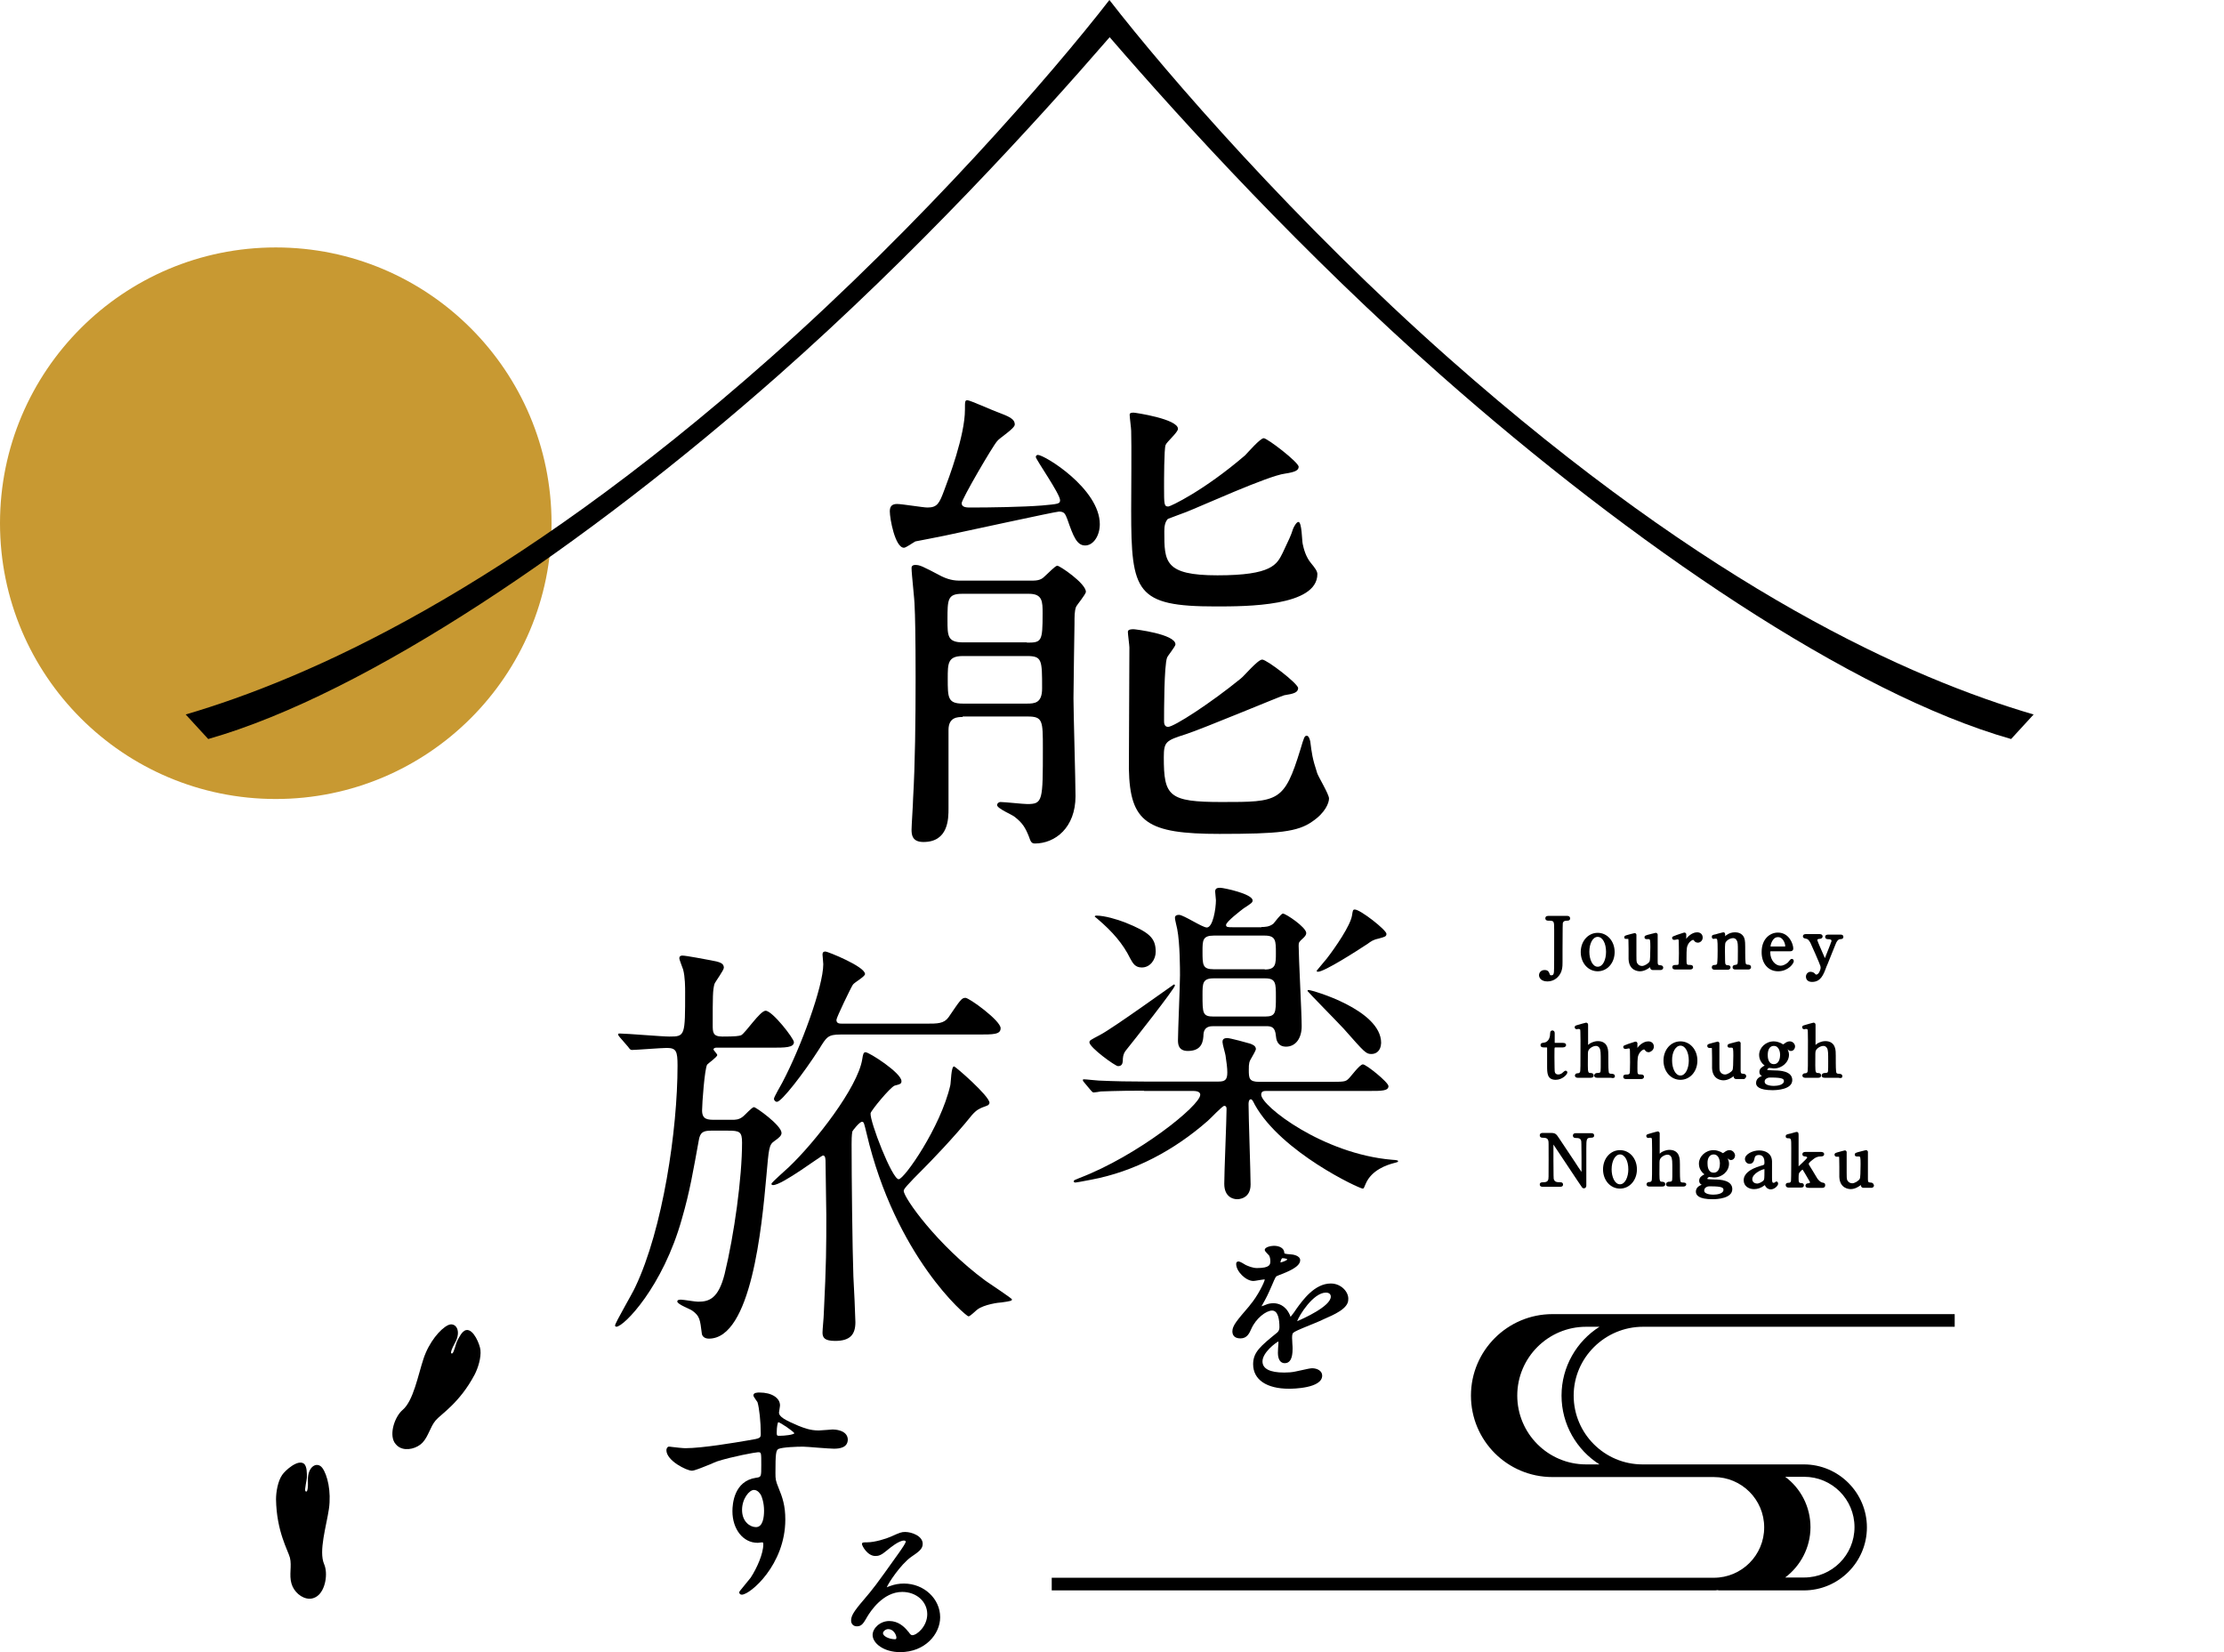 <svg width="140" height="104" viewBox="0 0 140 104" fill="none" xmlns="http://www.w3.org/2000/svg">
<path d="M17.36 50.296C26.947 50.296 34.719 42.523 34.719 32.936C34.719 23.348 26.947 15.576 17.36 15.576C7.772 15.576 0 23.348 0 32.936C0 42.523 7.772 50.296 17.36 50.296Z" fill="#C89932"/>
<path d="M97.406 61.779C97.66 61.779 97.883 61.684 98.058 61.508C98.361 61.206 98.361 60.824 98.361 60.569C98.361 60.505 98.361 60.33 98.361 60.155C98.361 59.995 98.361 59.836 98.361 59.788C98.361 58.323 98.377 58.132 98.377 58.116C98.393 58.053 98.425 57.957 98.632 57.957C98.695 57.957 98.839 57.957 98.839 57.814C98.839 57.75 98.807 57.654 98.648 57.654H97.469C97.31 57.654 97.278 57.734 97.278 57.814C97.278 57.877 97.326 57.957 97.453 57.957C97.835 57.957 97.835 57.957 97.835 58.562C97.835 60.123 97.835 61.11 97.82 61.19C97.804 61.333 97.772 61.397 97.644 61.397C97.597 61.397 97.581 61.381 97.565 61.349C97.501 61.174 97.453 61.062 97.23 61.062C96.991 61.062 96.88 61.238 96.88 61.397C96.896 61.62 97.087 61.779 97.406 61.779Z" fill="black"/>
<path d="M100.574 61.142C101.18 61.142 101.641 60.616 101.641 59.931C101.641 59.246 101.18 58.721 100.574 58.721C99.969 58.721 99.507 59.246 99.507 59.931C99.507 60.616 99.969 61.142 100.574 61.142ZM100.574 60.855C100.24 60.855 100.049 60.377 100.049 59.915C100.049 59.374 100.272 58.975 100.574 58.975C100.877 58.975 101.1 59.374 101.1 59.915C101.1 60.377 100.925 60.855 100.574 60.855Z" fill="black"/>
<path d="M102.343 59.103C102.359 59.103 102.391 59.103 102.422 59.103C102.438 59.103 102.47 59.103 102.47 59.103C102.502 59.103 102.502 59.103 102.502 59.103C102.502 59.119 102.518 59.199 102.518 59.724C102.518 59.756 102.518 59.836 102.518 59.915C102.518 60.09 102.518 60.313 102.518 60.377C102.55 61.11 103.123 61.142 103.235 61.142C103.505 61.142 103.744 60.982 103.824 60.919C103.84 60.919 103.856 60.903 103.872 60.871C103.872 60.871 103.872 60.871 103.872 60.887C103.872 60.982 103.935 61.062 104.031 61.062H104.541C104.636 61.062 104.7 60.982 104.7 60.919C104.7 60.823 104.636 60.759 104.493 60.759C104.365 60.759 104.35 60.696 104.35 60.552C104.35 60.489 104.35 60.297 104.35 60.122C104.35 59.947 104.35 59.788 104.35 59.74C104.35 59.708 104.35 59.629 104.35 59.533C104.35 58.912 104.35 58.848 104.35 58.816C104.334 58.769 104.286 58.721 104.238 58.721C104.222 58.721 104.206 58.721 104.031 58.769C103.983 58.784 103.935 58.784 103.904 58.8C103.585 58.88 103.521 58.896 103.521 59.007C103.521 59.071 103.569 59.119 103.649 59.119C103.665 59.119 103.697 59.119 103.728 59.119C103.76 59.119 103.792 59.119 103.792 59.119C103.872 59.119 103.888 59.183 103.888 59.613C103.888 60.074 103.872 60.473 103.84 60.52C103.776 60.648 103.521 60.807 103.362 60.807C103.219 60.807 103.107 60.727 103.044 60.6C103.012 60.505 103.012 60.393 103.012 60.138C103.012 60.027 103.012 59.183 103.012 58.928V58.832C102.996 58.769 102.948 58.737 102.9 58.737C102.868 58.737 102.47 58.848 102.47 58.848C102.295 58.896 102.247 58.912 102.247 59.007C102.231 59.039 102.279 59.103 102.343 59.103Z" fill="black"/>
<path d="M105.528 60.742C105.401 60.742 105.273 60.742 105.273 60.885C105.273 60.933 105.289 61.029 105.464 61.029H106.388C106.563 61.029 106.579 60.917 106.579 60.885C106.579 60.79 106.516 60.742 106.404 60.742C106.165 60.742 106.165 60.742 106.165 60.344C106.165 59.691 106.181 59.595 106.277 59.42C106.356 59.277 106.516 59.165 106.579 59.165C106.595 59.165 106.627 59.181 106.643 59.213C106.675 59.261 106.738 59.34 106.882 59.34C107.025 59.34 107.184 59.213 107.184 59.022C107.184 58.815 107.041 58.688 106.834 58.688C106.468 58.688 106.181 59.038 106.149 59.102C106.149 59.07 106.149 59.022 106.149 58.99V58.799C106.149 58.783 106.149 58.767 106.133 58.767C106.117 58.735 106.085 58.703 106.038 58.703C106.022 58.703 105.99 58.703 105.671 58.815C105.608 58.831 105.56 58.847 105.528 58.863L105.496 58.879C105.321 58.942 105.257 58.958 105.257 59.038C105.257 59.102 105.305 59.165 105.385 59.165C105.401 59.165 105.433 59.165 105.512 59.149C105.544 59.133 105.592 59.133 105.608 59.133C105.64 59.133 105.671 59.149 105.671 59.165C105.671 59.181 105.687 59.277 105.687 60.009C105.687 60.599 105.671 60.662 105.655 60.71C105.64 60.742 105.592 60.742 105.528 60.742Z" fill="black"/>
<path d="M107.87 59.102C107.886 59.102 107.918 59.102 107.949 59.086C107.965 59.086 107.997 59.086 107.997 59.086C108.109 59.086 108.125 59.102 108.125 59.834C108.125 60.519 108.093 60.646 108.093 60.662C108.093 60.678 108.061 60.742 107.965 60.742C107.902 60.742 107.758 60.742 107.758 60.901C107.758 60.965 107.806 61.045 107.933 61.045H108.762C108.873 61.045 108.937 60.965 108.937 60.901C108.937 60.806 108.873 60.758 108.746 60.758C108.666 60.758 108.618 60.726 108.602 60.63C108.602 60.615 108.586 60.503 108.586 59.898C108.586 59.388 108.586 59.34 108.698 59.229C108.809 59.117 108.969 59.054 109.096 59.054C109.144 59.054 109.255 59.07 109.319 59.181C109.399 59.309 109.399 59.452 109.399 59.866C109.399 60.519 109.399 60.63 109.367 60.678C109.335 60.726 109.319 60.726 109.224 60.742C109.144 60.742 109.064 60.79 109.064 60.885C109.064 60.965 109.112 61.029 109.224 61.029H110.052C110.195 61.029 110.227 60.933 110.227 60.885C110.227 60.726 110.068 60.726 110.02 60.726C109.924 60.726 109.892 60.662 109.892 60.646C109.892 60.63 109.861 60.535 109.861 60.009C109.861 59.309 109.861 59.229 109.797 59.038C109.765 58.958 109.638 58.688 109.224 58.688C109.032 58.688 108.857 58.735 108.682 58.863C108.666 58.863 108.65 58.879 108.634 58.91C108.618 58.91 108.618 58.926 108.602 58.942C108.602 58.783 108.602 58.688 108.475 58.688C108.459 58.688 108.459 58.688 108.22 58.751C108.125 58.783 108.029 58.799 107.997 58.815C107.822 58.847 107.758 58.863 107.758 58.974C107.758 59.054 107.806 59.102 107.87 59.102Z" fill="black"/>
<path d="M111.931 61.142C112.552 61.142 112.918 60.664 112.918 60.505C112.918 60.425 112.87 60.361 112.791 60.361C112.727 60.361 112.679 60.425 112.6 60.521C112.584 60.537 112.568 60.553 112.568 60.569C112.408 60.712 112.233 60.791 112.09 60.791C111.771 60.791 111.437 60.457 111.437 59.947C111.437 59.884 111.437 59.884 111.501 59.884H112.679C112.823 59.884 112.886 59.82 112.886 59.708C112.886 59.454 112.647 58.705 111.915 58.705C111.405 58.705 110.895 59.119 110.895 59.916C110.88 60.648 111.31 61.142 111.931 61.142ZM112.377 59.533C112.377 59.565 112.377 59.581 112.377 59.581C112.377 59.581 112.361 59.581 112.313 59.581H111.485C111.469 59.581 111.453 59.581 111.453 59.581C111.453 59.581 111.453 59.581 111.453 59.565C111.453 59.501 111.564 58.992 111.915 58.992C112.233 58.976 112.377 59.39 112.377 59.533Z" fill="black"/>
<path d="M113.683 59.087L113.731 59.103C113.826 59.119 113.906 59.247 113.969 59.358C114.033 59.486 114.559 60.68 114.591 60.807C114.607 60.855 114.607 60.903 114.607 60.935C114.607 61.031 114.495 61.349 114.336 61.349C114.304 61.349 114.304 61.349 114.272 61.317C114.224 61.253 114.129 61.174 113.969 61.174C113.81 61.174 113.683 61.317 113.683 61.476C113.683 61.636 113.778 61.811 114.065 61.811C114.607 61.811 114.782 61.381 114.973 60.855C114.989 60.839 115.068 60.632 115.291 60.075C115.419 59.756 115.546 59.438 115.562 59.406C115.61 59.279 115.705 59.119 115.849 59.119C115.976 59.119 116.04 59.072 116.04 58.976C116.04 58.928 116.024 58.833 115.865 58.833H115.084C114.957 58.833 114.893 58.88 114.893 58.976C114.893 59.056 114.957 59.119 115.052 59.119C115.26 59.119 115.291 59.167 115.291 59.215C115.291 59.263 115.291 59.263 115.228 59.406V59.422C115.148 59.613 114.909 60.218 114.877 60.314C114.861 60.266 114.814 60.17 114.766 60.059C114.654 59.804 114.415 59.263 114.4 59.183C114.4 59.119 114.463 59.103 114.527 59.103C114.67 59.103 114.734 59.024 114.734 58.944C114.734 58.88 114.686 58.801 114.559 58.801H113.683C113.508 58.801 113.492 58.896 113.492 58.944C113.492 59.04 113.571 59.072 113.683 59.087Z" fill="black"/>
<path d="M97.39 67.097C97.39 67.543 97.39 67.973 97.932 67.973C98.346 67.973 98.664 67.638 98.664 67.511C98.664 67.447 98.617 67.4 98.553 67.4C98.505 67.4 98.473 67.431 98.378 67.511C98.362 67.527 98.346 67.543 98.346 67.543C98.266 67.606 98.171 67.638 98.091 67.638C97.963 67.638 97.884 67.575 97.868 67.447C97.868 67.415 97.852 67.161 97.852 66.555C97.852 66.141 97.852 65.966 97.868 65.95C97.868 65.95 97.884 65.934 97.9 65.934H98.378C98.521 65.934 98.585 65.855 98.585 65.791C98.585 65.711 98.537 65.648 98.378 65.648H97.9C97.868 65.648 97.868 65.648 97.868 65.616V65.042C97.868 64.883 97.757 64.867 97.725 64.867C97.661 64.867 97.581 64.899 97.581 65.042C97.581 65.568 97.247 65.632 97.199 65.632C97.072 65.648 96.976 65.663 96.976 65.791C96.976 65.886 97.04 65.934 97.183 65.934H97.358C97.374 65.934 97.39 65.934 97.39 65.966C97.39 66.046 97.39 66.444 97.39 67.065V67.097Z" fill="black"/>
<path d="M101.658 67.751C101.658 67.592 101.483 67.592 101.403 67.592C101.307 67.592 101.276 67.528 101.276 67.513C101.276 67.497 101.244 67.401 101.244 66.923C101.244 66.127 101.244 66.111 101.18 65.92C101.1 65.681 100.893 65.538 100.591 65.538C100.32 65.538 100.129 65.665 100.065 65.697C100.065 65.697 100.049 65.713 100.033 65.729C100.017 65.745 99.986 65.761 99.97 65.776C99.97 65.761 99.97 65.745 99.97 65.729V65.442C99.97 64.646 99.97 64.518 99.97 64.502C99.97 64.423 99.906 64.375 99.842 64.375C99.81 64.375 99.428 64.487 99.269 64.534C99.221 64.55 99.126 64.566 99.126 64.662C99.126 64.725 99.173 64.789 99.253 64.789C99.269 64.789 99.301 64.789 99.332 64.773C99.349 64.773 99.38 64.773 99.38 64.773C99.444 64.773 99.46 64.805 99.476 64.821C99.476 64.837 99.492 64.932 99.492 65.506C99.492 67.162 99.492 67.417 99.46 67.481C99.444 67.513 99.412 67.56 99.332 67.56C99.173 67.56 99.141 67.656 99.141 67.704C99.141 67.751 99.157 67.847 99.349 67.847H100.113C100.256 67.847 100.32 67.799 100.32 67.704C100.32 67.544 100.161 67.544 100.113 67.544C99.986 67.544 99.954 67.497 99.954 67.067C99.954 66.238 99.954 66.222 99.986 66.143C100.033 65.999 100.272 65.84 100.463 65.84C100.511 65.84 100.623 65.856 100.686 65.968C100.766 66.095 100.766 66.286 100.766 66.844C100.766 67.481 100.766 67.497 100.686 67.528C100.67 67.528 100.623 67.544 100.575 67.544C100.511 67.544 100.479 67.544 100.463 67.56C100.4 67.576 100.352 67.64 100.352 67.704C100.352 67.767 100.384 67.847 100.559 67.847H101.419C101.61 67.895 101.658 67.815 101.658 67.751Z" fill="black"/>
<path d="M104.11 65.887C104.11 65.68 103.967 65.553 103.76 65.553C103.394 65.553 103.107 65.903 103.075 65.967C103.075 65.935 103.075 65.887 103.075 65.855V65.664C103.075 65.648 103.075 65.632 103.059 65.632C103.043 65.6 103.011 65.569 102.964 65.569C102.948 65.569 102.916 65.569 102.597 65.68C102.533 65.696 102.486 65.712 102.454 65.728L102.422 65.744C102.247 65.808 102.183 65.823 102.183 65.903C102.183 65.967 102.231 66.031 102.311 66.031C102.326 66.031 102.358 66.031 102.438 66.015C102.47 65.999 102.518 65.999 102.533 65.999C102.565 65.999 102.597 66.015 102.597 66.031C102.597 66.046 102.613 66.142 102.613 66.875C102.613 67.464 102.597 67.528 102.581 67.575C102.549 67.623 102.502 67.639 102.438 67.639C102.311 67.639 102.183 67.639 102.183 67.782C102.183 67.83 102.199 67.926 102.374 67.926H103.298C103.473 67.926 103.489 67.814 103.489 67.782C103.489 67.687 103.425 67.639 103.314 67.639C103.075 67.639 103.075 67.639 103.075 67.241C103.075 66.588 103.091 66.492 103.186 66.317C103.266 66.174 103.425 66.062 103.489 66.062C103.505 66.062 103.537 66.078 103.553 66.11C103.585 66.158 103.648 66.238 103.792 66.238C103.951 66.206 104.11 66.078 104.11 65.887Z" fill="black"/>
<path d="M105.783 65.553C105.178 65.553 104.716 66.078 104.716 66.763C104.716 67.448 105.178 67.974 105.783 67.974C106.389 67.974 106.85 67.448 106.85 66.763C106.85 66.078 106.389 65.553 105.783 65.553ZM105.783 65.823C106.086 65.823 106.309 66.222 106.309 66.763C106.309 67.225 106.118 67.703 105.783 67.703C105.449 67.703 105.258 67.225 105.258 66.763C105.242 66.238 105.481 65.823 105.783 65.823Z" fill="black"/>
<path d="M109.924 67.751C109.924 67.655 109.86 67.591 109.717 67.591C109.589 67.591 109.573 67.528 109.573 67.384C109.573 67.321 109.573 67.129 109.573 66.954C109.573 66.779 109.573 66.62 109.573 66.572C109.573 66.54 109.573 66.46 109.573 66.365C109.573 65.744 109.573 65.68 109.573 65.648C109.558 65.6 109.51 65.553 109.462 65.553C109.446 65.553 109.43 65.553 109.255 65.6C109.207 65.616 109.159 65.616 109.128 65.632C108.809 65.712 108.745 65.728 108.745 65.839C108.745 65.903 108.793 65.951 108.873 65.951C108.889 65.951 108.92 65.951 108.952 65.951C108.984 65.951 109.016 65.951 109.016 65.951C109.096 65.951 109.112 66.015 109.112 66.445C109.112 66.906 109.096 67.305 109.064 67.352C109 67.48 108.745 67.639 108.586 67.639C108.443 67.639 108.331 67.559 108.268 67.432C108.236 67.337 108.236 67.225 108.236 66.97C108.236 66.859 108.236 66.015 108.236 65.76V65.664C108.22 65.6 108.172 65.569 108.124 65.569C108.092 65.569 107.694 65.68 107.694 65.68C107.519 65.728 107.471 65.744 107.471 65.839C107.471 65.903 107.519 65.967 107.599 65.967C107.615 65.967 107.646 65.967 107.678 65.967C107.694 65.967 107.726 65.967 107.726 65.967C107.758 65.967 107.758 65.967 107.758 65.967C107.758 65.983 107.774 66.062 107.774 66.588C107.774 66.62 107.774 66.699 107.774 66.779C107.774 66.954 107.774 67.177 107.774 67.241C107.806 67.974 108.379 68.005 108.49 68.005C108.761 68.005 109 67.846 109.08 67.782C109.096 67.782 109.112 67.766 109.128 67.735C109.128 67.735 109.128 67.735 109.128 67.751C109.128 67.846 109.191 67.926 109.287 67.926H109.796C109.86 67.894 109.924 67.814 109.924 67.751Z" fill="black"/>
<path d="M111.581 68.626C111.867 68.626 112.823 68.579 112.823 67.99C112.823 67.416 112.026 67.384 111.724 67.384C111.326 67.368 111.294 67.368 111.262 67.352C111.246 67.337 111.246 67.337 111.246 67.337C111.246 67.305 111.326 67.225 111.374 67.225C111.389 67.225 111.469 67.241 111.533 67.241C111.596 67.257 111.66 67.257 111.676 67.257C112.186 67.257 112.616 66.859 112.616 66.397C112.616 66.285 112.584 66.174 112.536 66.062L112.52 66.031C112.52 66.015 112.504 65.999 112.488 65.983C112.536 66.062 112.6 66.158 112.743 66.158C112.902 66.158 112.998 65.999 112.998 65.871C112.998 65.712 112.855 65.553 112.664 65.553C112.552 65.553 112.441 65.6 112.345 65.68C112.313 65.696 112.281 65.728 112.249 65.744C112.218 65.728 112.17 65.696 112.138 65.68C112.106 65.664 112.09 65.648 112.074 65.648C112.026 65.632 111.867 65.553 111.66 65.553C111.151 65.553 110.736 65.951 110.736 66.413C110.736 66.795 111.007 67.018 111.071 67.066C111.071 67.066 111.087 67.066 111.087 67.082H111.071C110.928 67.161 110.752 67.257 110.752 67.48C110.752 67.623 110.832 67.687 110.912 67.735C110.673 67.814 110.545 67.974 110.545 68.165C110.529 68.372 110.721 68.626 111.581 68.626ZM111.66 66.986C111.294 66.986 111.278 66.54 111.278 66.413C111.278 66.046 111.421 65.839 111.66 65.839C112.026 65.839 112.058 66.301 112.058 66.397C112.058 66.572 112.011 66.986 111.66 66.986ZM111.198 67.894C111.294 67.83 111.358 67.83 111.485 67.83C112.234 67.83 112.297 67.926 112.297 68.053C112.297 68.292 111.899 68.356 111.66 68.356C111.565 68.356 111.087 68.34 111.087 68.101C111.071 67.974 111.166 67.91 111.198 67.894Z" fill="black"/>
<path d="M115.976 67.751C115.976 67.592 115.801 67.592 115.721 67.592C115.626 67.592 115.594 67.528 115.594 67.513C115.594 67.497 115.562 67.401 115.562 66.923C115.562 66.127 115.562 66.111 115.498 65.92C115.419 65.681 115.212 65.538 114.909 65.538C114.638 65.538 114.447 65.665 114.384 65.697C114.384 65.697 114.368 65.713 114.352 65.729C114.336 65.745 114.304 65.761 114.288 65.776C114.288 65.761 114.288 65.745 114.288 65.729V65.442C114.288 64.646 114.288 64.518 114.288 64.502C114.288 64.423 114.224 64.375 114.161 64.375C114.129 64.375 113.746 64.487 113.587 64.534C113.539 64.55 113.444 64.566 113.444 64.662C113.444 64.725 113.492 64.789 113.571 64.789C113.587 64.789 113.619 64.789 113.651 64.773C113.667 64.773 113.699 64.773 113.699 64.773C113.762 64.773 113.778 64.805 113.794 64.821C113.794 64.837 113.81 64.932 113.81 65.506C113.81 67.162 113.81 67.417 113.778 67.481C113.762 67.513 113.731 67.56 113.651 67.56C113.492 67.56 113.46 67.656 113.46 67.704C113.46 67.751 113.476 67.847 113.667 67.847H114.431C114.575 67.847 114.638 67.799 114.638 67.704C114.638 67.544 114.479 67.544 114.431 67.544C114.304 67.544 114.272 67.497 114.272 67.067C114.272 66.238 114.272 66.222 114.304 66.143C114.352 65.999 114.591 65.84 114.782 65.84C114.829 65.84 114.941 65.856 115.005 65.968C115.084 66.095 115.084 66.286 115.084 66.844C115.084 67.481 115.084 67.497 115.005 67.528C114.989 67.528 114.941 67.544 114.893 67.544C114.829 67.544 114.798 67.544 114.782 67.56C114.718 67.576 114.67 67.64 114.67 67.704C114.67 67.767 114.702 67.847 114.877 67.847H115.737C115.944 67.895 115.976 67.815 115.976 67.751Z" fill="black"/>
<path d="M100.161 71.332H99.221C99.157 71.332 99.014 71.332 99.014 71.492C99.014 71.523 99.03 71.635 99.189 71.635C99.365 71.635 99.508 71.651 99.54 71.842C99.54 71.858 99.556 71.985 99.556 72.861C99.556 72.941 99.556 73.18 99.556 73.419C99.556 73.562 99.556 73.689 99.556 73.769C99.444 73.61 99.269 73.355 99.173 73.196L98.186 71.715C97.947 71.348 97.915 71.316 97.565 71.316H97.135C97.071 71.316 96.928 71.316 96.928 71.476C96.928 71.507 96.944 71.619 97.103 71.619C97.278 71.619 97.437 71.635 97.469 71.826C97.485 71.89 97.485 71.906 97.485 73.02C97.485 74.183 97.485 74.199 97.453 74.279C97.421 74.374 97.326 74.422 97.167 74.422C97.055 74.422 96.928 74.422 96.928 74.565C96.928 74.709 97.087 74.709 97.135 74.709H98.17C98.25 74.709 98.393 74.709 98.393 74.565C98.393 74.518 98.377 74.422 98.218 74.422C97.995 74.422 97.852 74.406 97.804 74.199C97.804 74.183 97.788 74.04 97.788 73.068C97.788 72.973 97.788 72.734 97.788 72.479C97.788 72.32 97.788 72.16 97.788 72.049C97.804 72.065 97.979 72.336 98.234 72.718C99.269 74.279 99.572 74.725 99.587 74.741C99.603 74.772 99.651 74.804 99.715 74.804C99.731 74.804 99.858 74.788 99.858 74.629C99.858 74.438 99.858 73.912 99.858 73.403C99.858 72.909 99.858 72.447 99.858 72.272C99.858 71.699 99.874 71.619 100.145 71.619C100.209 71.619 100.352 71.619 100.352 71.476C100.352 71.38 100.288 71.332 100.161 71.332Z" fill="black"/>
<path d="M101.977 72.4C101.372 72.4 100.91 72.926 100.91 73.611C100.91 74.296 101.372 74.821 101.977 74.821C102.582 74.821 103.044 74.296 103.044 73.611C103.044 72.926 102.582 72.4 101.977 72.4ZM101.977 72.671C102.279 72.671 102.502 73.069 102.502 73.611C102.502 74.073 102.311 74.55 101.977 74.55C101.642 74.55 101.451 74.073 101.451 73.611C101.451 73.085 101.674 72.671 101.977 72.671Z" fill="black"/>
<path d="M105.91 74.438C105.815 74.438 105.783 74.374 105.783 74.358C105.783 74.342 105.751 74.247 105.751 73.769C105.751 72.973 105.751 72.957 105.687 72.766C105.608 72.527 105.401 72.383 105.098 72.383C104.843 72.383 104.652 72.495 104.572 72.543C104.572 72.543 104.557 72.558 104.541 72.574C104.525 72.59 104.493 72.606 104.477 72.622C104.477 72.606 104.477 72.59 104.477 72.574V72.288C104.477 71.491 104.477 71.364 104.477 71.348C104.477 71.269 104.413 71.221 104.349 71.221C104.318 71.221 103.935 71.332 103.776 71.38C103.728 71.396 103.633 71.412 103.633 71.507C103.633 71.571 103.681 71.635 103.76 71.635C103.776 71.635 103.808 71.635 103.84 71.619C103.856 71.619 103.888 71.619 103.888 71.619C103.951 71.619 103.967 71.651 103.983 71.667C103.983 71.683 103.999 71.778 103.999 72.352C103.999 73.96 103.999 74.263 103.967 74.326C103.951 74.358 103.919 74.406 103.84 74.406C103.681 74.406 103.649 74.501 103.649 74.549C103.649 74.597 103.665 74.693 103.856 74.693H104.62C104.764 74.693 104.827 74.645 104.827 74.549C104.827 74.39 104.668 74.39 104.62 74.39C104.493 74.39 104.461 74.342 104.461 73.912C104.461 73.084 104.461 73.068 104.493 72.989C104.541 72.845 104.78 72.686 104.971 72.686C105.018 72.686 105.13 72.702 105.194 72.813C105.273 72.941 105.273 73.132 105.273 73.689C105.273 74.326 105.273 74.342 105.194 74.374C105.178 74.374 105.13 74.39 105.098 74.39C105.034 74.39 105.002 74.39 104.987 74.406C104.923 74.422 104.875 74.486 104.875 74.549C104.875 74.613 104.907 74.693 105.082 74.693H105.942C106.133 74.693 106.149 74.597 106.149 74.549C106.149 74.438 105.99 74.438 105.91 74.438Z" fill="black"/>
<path d="M108.873 72.4C108.762 72.4 108.65 72.448 108.555 72.528C108.523 72.544 108.491 72.576 108.459 72.591C108.427 72.576 108.379 72.544 108.348 72.528C108.316 72.512 108.3 72.496 108.284 72.496C108.236 72.48 108.077 72.4 107.87 72.4C107.36 72.4 106.946 72.799 106.946 73.26C106.946 73.643 107.217 73.866 107.28 73.913C107.28 73.913 107.296 73.913 107.296 73.929H107.28C107.137 74.009 106.962 74.105 106.962 74.328C106.962 74.471 107.042 74.534 107.121 74.582C106.882 74.662 106.755 74.821 106.755 75.012C106.755 75.235 106.93 75.49 107.806 75.49C108.093 75.49 109.048 75.442 109.048 74.853C109.048 74.28 108.252 74.248 107.949 74.248C107.551 74.232 107.519 74.232 107.488 74.216C107.472 74.2 107.472 74.2 107.472 74.2C107.472 74.168 107.551 74.089 107.599 74.089C107.615 74.089 107.695 74.105 107.758 74.105C107.822 74.12 107.886 74.12 107.902 74.12C108.411 74.12 108.841 73.722 108.841 73.26C108.841 73.149 108.809 73.037 108.762 72.926L108.746 72.894C108.746 72.878 108.73 72.862 108.714 72.846C108.762 72.926 108.825 73.022 108.969 73.022C109.128 73.022 109.223 72.862 109.223 72.735C109.208 72.56 109.064 72.4 108.873 72.4ZM107.392 74.742C107.487 74.678 107.551 74.678 107.679 74.678C108.427 74.678 108.491 74.773 108.491 74.901C108.491 75.14 108.093 75.203 107.854 75.203C107.758 75.203 107.28 75.188 107.28 74.949C107.28 74.821 107.36 74.757 107.392 74.742ZM107.87 72.671C108.236 72.671 108.268 73.133 108.268 73.229C108.268 73.404 108.236 73.818 107.87 73.818C107.503 73.818 107.488 73.372 107.488 73.245C107.472 72.894 107.631 72.671 107.87 72.671Z" fill="black"/>
<path d="M111.819 74.377C111.803 74.377 111.771 74.377 111.74 74.425C111.724 74.441 111.676 74.457 111.644 74.457C111.564 74.457 111.548 74.393 111.548 74.138C111.548 74.09 111.548 73.963 111.548 73.835C111.548 73.549 111.548 73.198 111.548 73.103C111.532 72.593 111.118 72.418 110.736 72.418C110.322 72.418 109.844 72.657 109.844 72.96C109.844 73.119 109.972 73.262 110.131 73.262C110.37 73.262 110.418 73.055 110.449 72.912C110.465 72.816 110.513 72.705 110.736 72.705C110.816 72.705 111.071 72.737 111.071 73.151C111.071 73.326 111.071 73.326 110.832 73.389C110.131 73.597 109.765 73.899 109.765 74.297C109.765 74.68 110.099 74.855 110.418 74.855C110.641 74.855 110.864 74.775 111.055 74.632C111.071 74.616 111.087 74.6 111.102 74.6C111.102 74.6 111.102 74.6 111.102 74.616C111.15 74.743 111.294 74.871 111.469 74.871C111.692 74.871 111.931 74.648 111.931 74.52C111.931 74.409 111.883 74.377 111.819 74.377ZM110.306 74.234C110.306 73.867 110.943 73.597 111.071 73.597C111.071 73.612 111.071 73.66 111.071 73.692C111.071 74.202 111.055 74.218 111.039 74.265C110.991 74.377 110.736 74.504 110.609 74.504C110.322 74.488 110.306 74.281 110.306 74.234Z" fill="black"/>
<path d="M114.702 74.439C114.607 74.423 114.463 74.28 114.399 74.184C114.224 73.898 113.954 73.436 113.906 73.372C113.874 73.324 113.858 73.277 113.858 73.261C113.858 73.261 113.858 73.181 114.145 72.974C114.224 72.91 114.368 72.799 114.591 72.799C114.654 72.799 114.83 72.799 114.83 72.655C114.83 72.512 114.654 72.512 114.591 72.512H113.667C113.524 72.512 113.46 72.56 113.46 72.655C113.46 72.783 113.571 72.799 113.651 72.799C113.762 72.815 113.762 72.862 113.762 72.862C113.762 72.878 113.762 72.894 113.651 73.006L113.619 73.038C113.412 73.245 113.285 73.356 113.221 73.42V71.509C113.221 71.35 113.221 71.254 113.094 71.254C113.078 71.254 113.062 71.254 112.791 71.334C112.743 71.35 112.695 71.365 112.664 71.365C112.456 71.413 112.409 71.429 112.409 71.541C112.409 71.604 112.456 71.652 112.536 71.652C112.759 71.652 112.759 71.652 112.759 72.289C112.759 72.687 112.759 74.232 112.743 74.328C112.727 74.439 112.664 74.455 112.6 74.455C112.552 74.455 112.409 74.455 112.409 74.598C112.409 74.694 112.472 74.758 112.6 74.758H113.364C113.524 74.758 113.555 74.678 113.555 74.614C113.555 74.551 113.524 74.471 113.364 74.471C113.237 74.471 113.221 74.391 113.221 74.2C113.221 73.882 113.237 73.866 113.285 73.802C113.348 73.722 113.444 73.627 113.476 73.627C113.492 73.643 113.555 73.754 113.603 73.834C113.778 74.137 113.922 74.376 113.938 74.407C113.938 74.423 113.938 74.423 113.938 74.423C113.938 74.439 113.938 74.471 113.842 74.487C113.667 74.487 113.651 74.614 113.651 74.63C113.651 74.694 113.683 74.774 113.858 74.774H114.718C114.83 74.774 114.893 74.71 114.893 74.63C114.909 74.471 114.814 74.455 114.702 74.439Z" fill="black"/>
<path d="M117.728 74.439C117.601 74.439 117.585 74.375 117.585 74.232C117.585 74.168 117.585 73.977 117.585 73.802C117.585 73.627 117.585 73.468 117.585 73.42C117.585 73.388 117.585 73.308 117.585 73.213C117.585 72.591 117.585 72.528 117.585 72.496C117.569 72.448 117.521 72.4 117.473 72.4C117.457 72.4 117.441 72.4 117.266 72.448C117.218 72.464 117.171 72.464 117.139 72.48C116.82 72.56 116.757 72.576 116.757 72.687C116.757 72.751 116.804 72.799 116.884 72.799C116.9 72.799 116.932 72.799 116.964 72.799C116.995 72.799 117.027 72.799 117.027 72.799C117.107 72.799 117.123 72.862 117.123 73.292C117.123 73.754 117.107 74.152 117.075 74.2C117.011 74.328 116.757 74.487 116.597 74.487C116.454 74.487 116.342 74.407 116.279 74.28C116.247 74.184 116.247 74.073 116.247 73.818C116.247 73.706 116.247 72.878 116.247 72.607V72.512C116.231 72.448 116.183 72.416 116.135 72.416C116.104 72.416 115.705 72.528 115.705 72.528C115.546 72.576 115.482 72.591 115.482 72.687C115.482 72.751 115.53 72.814 115.61 72.814C115.626 72.814 115.658 72.814 115.689 72.814C115.705 72.814 115.737 72.814 115.737 72.814C115.769 72.814 115.769 72.814 115.769 72.814C115.769 72.83 115.785 72.91 115.785 73.436C115.785 73.468 115.785 73.547 115.785 73.627C115.785 73.802 115.785 74.025 115.785 74.089C115.817 74.821 116.39 74.853 116.502 74.853C116.772 74.853 117.011 74.694 117.091 74.63C117.107 74.63 117.123 74.614 117.139 74.582C117.139 74.582 117.139 74.582 117.139 74.598C117.139 74.694 117.202 74.773 117.298 74.773H117.808C117.903 74.773 117.967 74.694 117.967 74.63C117.935 74.487 117.871 74.439 117.728 74.439Z" fill="black"/>
<path d="M46.091 70.49C46.298 70.49 46.521 70.49 46.776 70.282C46.888 70.203 47.334 69.693 47.461 69.693C47.588 69.693 49.197 70.84 49.197 71.318C49.197 71.477 49.069 71.604 48.751 71.827C48.401 72.066 48.401 72.273 48.241 74.057C47.955 77.258 47.286 84.266 44.626 84.266C44.339 84.266 44.196 84.106 44.18 83.947C44.069 83.071 44.053 82.848 43.591 82.514C43.463 82.402 42.635 82.116 42.635 81.925C42.635 81.813 42.794 81.813 42.874 81.813C43.033 81.813 43.75 81.941 43.941 81.941C44.61 81.941 45.215 81.781 45.613 80.205C46.219 77.72 46.712 74.137 46.712 71.923C46.712 71.238 46.553 71.174 45.836 71.174H44.753C44.244 71.174 44.069 71.302 43.989 71.779C43.639 73.691 43.431 74.981 42.922 76.733C41.727 81.001 39.275 83.517 38.797 83.517C38.765 83.517 38.717 83.485 38.717 83.438C38.717 83.278 39.816 81.415 39.991 81.017C41.727 77.37 42.651 71.111 42.651 67.081C42.651 66.173 42.572 65.966 41.966 65.966C41.648 65.966 40.023 66.094 39.784 66.094C39.673 66.094 39.625 66.014 39.545 65.903L39.02 65.297C38.94 65.186 38.908 65.17 38.908 65.106C38.908 65.059 38.956 65.059 39.02 65.059C39.45 65.059 41.664 65.25 42.142 65.25C43.129 65.25 43.129 65.202 43.129 62.447C43.129 62.176 43.129 61.491 43.002 61.029C42.97 60.918 42.763 60.424 42.763 60.312C42.763 60.201 42.842 60.153 42.954 60.153C43.193 60.153 44.419 60.392 44.69 60.44C45.327 60.551 45.566 60.631 45.566 60.918C45.566 61.077 45.04 61.778 44.976 61.937C44.865 62.335 44.865 62.733 44.865 64.501C44.865 64.979 44.865 65.25 45.47 65.25C46.33 65.25 46.489 65.218 46.649 65.17C46.919 65.043 47.843 63.625 48.194 63.625C48.623 63.625 49.977 65.377 49.977 65.6C49.977 65.951 49.42 65.951 48.544 65.951H45.072C45.024 65.951 44.913 65.982 44.913 66.062C44.913 66.11 45.151 66.349 45.151 66.412C45.151 66.54 44.594 66.922 44.514 67.017C44.355 67.288 44.196 69.47 44.196 69.9C44.196 70.49 44.562 70.49 45.024 70.49H46.091ZM56.571 74.232C56.921 74.232 59.215 70.951 59.82 68.323C59.867 68.132 59.867 67.129 60.059 67.129C60.138 67.129 62.288 68.992 62.288 69.422C62.288 69.47 62.241 69.55 62.177 69.582C61.619 69.789 61.492 69.852 61.189 70.187C60.043 71.62 58.45 73.245 58.227 73.468C57.033 74.662 56.889 74.853 56.889 74.965C56.889 75.395 58.992 78.373 62.033 80.619C62.304 80.81 63.706 81.734 63.706 81.797C63.706 81.877 63.626 81.909 63.037 81.988C62.878 81.988 61.938 82.116 61.524 82.434C61.444 82.482 61.078 82.864 60.966 82.864C60.807 82.864 56.364 79.09 54.548 71.334C54.389 70.697 54.389 70.617 54.261 70.617C54.102 70.617 53.672 71.174 53.656 71.222C53.608 71.429 53.608 71.859 53.608 72.018C53.608 74.153 53.656 78.516 53.72 80.348C53.752 80.794 53.847 82.992 53.847 83.231C53.847 83.995 53.529 84.409 52.573 84.409C51.904 84.409 51.777 84.202 51.777 83.884C51.777 83.692 51.857 82.896 51.857 82.705C52.016 79.488 52.016 78.469 52.016 76.494C52.016 76.016 51.968 73.691 51.968 73.165C51.968 73.006 51.968 72.735 51.809 72.735C51.697 72.735 49.245 74.599 48.671 74.599C48.639 74.599 48.56 74.599 48.56 74.519C48.56 74.439 49.515 73.611 49.675 73.452C51.299 71.907 53.991 68.467 54.277 66.683C54.325 66.365 54.357 66.237 54.484 66.237C54.723 66.237 56.746 67.543 56.746 68.053C56.746 68.212 56.698 68.244 56.316 68.339C56.029 68.451 54.851 69.884 54.803 70.075C54.739 70.569 56.157 74.232 56.571 74.232ZM52.908 65.122C52.111 65.122 52.032 65.282 51.57 66.03C50.582 67.575 49.197 69.359 48.91 69.359C48.799 69.359 48.719 69.247 48.719 69.168C48.719 69.056 49.165 68.308 49.245 68.148C50.423 65.919 51.825 62.096 51.825 60.695C51.825 60.615 51.777 60.137 51.777 60.09C51.777 59.978 51.809 59.898 51.968 59.898C52.095 59.898 54.453 60.838 54.453 61.316C54.453 61.475 53.784 61.842 53.688 61.985C53.561 62.176 52.653 64.055 52.653 64.199C52.653 64.438 52.844 64.438 53.051 64.438H58.323C59.008 64.438 59.422 64.438 59.708 64.039C60.457 62.94 60.536 62.813 60.775 62.813C61.014 62.813 62.989 64.246 62.989 64.724C62.989 65.122 62.543 65.122 61.556 65.122H52.908Z" fill="black"/>
<path d="M65.202 28.763C65.202 28.699 65.266 28.635 65.33 28.635C65.76 28.635 69.232 30.77 69.232 32.999C69.232 33.716 68.833 34.337 68.308 34.337C67.782 34.337 67.559 33.748 67.193 32.697C67.066 32.394 67.034 32.203 66.667 32.203C66.445 32.203 60.631 33.477 59.485 33.716C59.325 33.748 57.653 34.082 57.621 34.082C57.494 34.146 57.032 34.48 56.905 34.48C56.347 34.48 56.013 32.649 56.013 32.187C56.013 31.852 56.172 31.725 56.475 31.725C56.777 31.725 58.115 31.948 58.386 31.948C59.007 31.948 59.134 31.677 59.437 30.865C59.708 30.148 60.743 27.425 60.743 25.785C60.743 25.259 60.743 25.195 60.902 25.195C61.061 25.195 62.511 25.848 62.797 25.944C63.45 26.199 63.88 26.342 63.88 26.724C63.88 26.979 62.893 27.584 62.766 27.775C62.511 28.046 60.536 31.422 60.536 31.677C60.536 31.948 60.87 31.948 61.093 31.948C62.336 31.948 64.374 31.916 65.584 31.821C66.604 31.725 66.731 31.725 66.731 31.486C66.731 31.088 65.202 28.922 65.202 28.763ZM60.599 45.135C60.297 45.135 59.708 45.135 59.708 45.947V50.901C59.708 51.522 59.708 53.003 58.131 53.003C57.414 53.003 57.382 52.541 57.382 52.222C57.382 51.952 57.478 50.582 57.478 50.279C57.605 48.113 57.637 45.358 57.637 42.667C57.637 40.134 57.605 38.637 57.574 38.144C57.574 37.745 57.382 36.137 57.382 35.755C57.382 35.595 57.51 35.563 57.605 35.563C57.908 35.563 58.035 35.627 59.278 36.28C59.835 36.551 60.233 36.551 60.488 36.551H64.884C65.186 36.551 65.505 36.551 65.744 36.296C65.967 36.105 66.428 35.611 66.556 35.611C66.715 35.611 68.356 36.726 68.356 37.252C68.356 37.411 67.798 38.064 67.734 38.207C67.639 38.478 67.639 38.765 67.639 39.29C67.639 39.322 67.575 43.224 67.575 43.957C67.575 44.849 67.703 49.149 67.703 50.12C67.703 52.095 66.428 53.098 65.138 53.098C64.915 53.098 64.868 52.939 64.772 52.668C64.549 52.111 64.374 51.808 63.88 51.426C63.753 51.299 62.766 50.901 62.766 50.678C62.766 50.582 62.861 50.486 62.988 50.486C63.243 50.486 64.406 50.614 64.661 50.614C65.648 50.614 65.648 50.423 65.648 47.11C65.648 45.374 65.648 45.103 64.693 45.103H60.599V45.135ZM64.645 40.453C65.569 40.453 65.632 40.389 65.632 38.621C65.632 37.873 65.632 37.379 64.772 37.379H60.568C59.644 37.379 59.644 37.745 59.644 39.019C59.644 40.039 59.644 40.437 60.631 40.437H64.645V40.453ZM64.645 44.291C65.138 44.291 65.6 44.259 65.6 43.336C65.6 41.536 65.6 41.297 64.645 41.297H60.615C59.66 41.297 59.66 41.759 59.66 42.714C59.66 43.925 59.66 44.291 60.615 44.291H64.645ZM80.842 43.766C80.746 43.766 75.65 45.9 74.647 46.218C73.404 46.616 73.261 46.68 73.261 47.667C73.261 50.12 73.564 50.486 76.908 50.486C80.492 50.486 80.842 50.486 81.861 47.174C82.084 46.425 82.116 46.314 82.259 46.314C82.387 46.314 82.451 46.537 82.482 46.68C82.578 47.428 82.61 47.731 82.912 48.655C82.976 48.878 83.661 49.993 83.661 50.263C83.661 50.534 83.438 51.155 82.61 51.713C81.686 52.366 80.507 52.493 76.765 52.493C72.21 52.493 71.127 51.776 71.063 48.4C71.063 47.317 71.095 41.966 71.095 40.755C71.095 40.628 70.999 39.927 70.999 39.768C70.999 39.609 71.254 39.609 71.366 39.609C71.429 39.609 73.994 39.911 73.994 40.564C73.994 40.692 73.532 41.249 73.468 41.392C73.277 41.886 73.277 44.801 73.277 45.39C73.277 45.486 73.277 45.756 73.532 45.756C73.898 45.756 76.191 44.275 78.087 42.73C78.31 42.571 79.17 41.52 79.456 41.52C79.743 41.52 81.718 43.033 81.718 43.319C81.702 43.59 81.463 43.67 80.842 43.766ZM73.293 33.461C73.293 35.356 73.293 36.216 76.637 36.216C80.078 36.216 80.38 35.532 80.746 34.799C81.176 33.875 81.24 33.78 81.399 33.286C81.463 33.127 81.622 32.856 81.734 32.856C81.957 32.856 81.957 34.066 82.005 34.242C82.068 34.544 82.196 35.054 82.53 35.452C82.753 35.723 82.928 35.946 82.928 36.137C82.928 38.175 78.469 38.175 76.526 38.175C71.509 38.175 71.207 37.283 71.207 32.139C71.207 31.359 71.238 27.839 71.207 27.122C71.207 26.963 71.111 26.262 71.111 26.103C71.111 25.976 71.27 25.976 71.366 25.976C71.461 25.976 74.153 26.374 74.153 26.995C74.153 27.218 73.436 27.823 73.373 28.014C73.277 28.237 73.277 30.276 73.277 30.642C73.277 31.757 73.277 31.884 73.548 31.884C73.675 31.884 75.777 30.897 78.373 28.667C78.564 28.476 79.329 27.584 79.552 27.584C79.775 27.584 81.75 29.097 81.75 29.384C81.75 29.607 81.527 29.718 80.89 29.814C79.839 29.941 75.57 31.884 74.662 32.235C74.503 32.298 73.579 32.633 73.516 32.665C73.325 32.872 73.293 33.158 73.293 33.461Z" fill="black"/>
<path d="M72.019 68.658C70.124 68.658 69.502 68.706 69.295 68.706C69.232 68.721 68.913 68.769 68.85 68.769C68.77 68.769 68.738 68.706 68.658 68.626L68.244 68.132C68.197 68.084 68.165 68.021 68.165 68.005C68.165 67.957 68.181 67.941 68.228 67.941C68.372 67.941 69.041 68.021 69.168 68.021C70.219 68.068 71.095 68.084 72.114 68.084H76.701C77.115 68.084 77.259 67.973 77.259 67.511C77.259 67.192 77.211 66.906 77.147 66.444C77.131 66.317 76.956 65.743 76.956 65.6C76.956 65.488 76.972 65.345 77.259 65.345C77.434 65.345 78.549 65.648 78.692 65.695C78.867 65.759 79.058 65.839 79.058 66.046C79.058 66.109 78.851 66.476 78.803 66.555C78.628 66.842 78.612 66.922 78.612 67.352C78.612 67.861 78.628 68.1 79.249 68.1H83.661C84.585 68.1 84.696 68.1 84.887 67.909C85.031 67.782 85.588 67.001 85.795 67.001C86.002 67.001 87.404 68.132 87.404 68.371C87.404 68.674 86.958 68.674 86.241 68.674H79.759C79.568 68.674 79.393 68.674 79.393 68.912C79.393 69.613 83.279 72.639 87.627 73.006C87.674 73.006 88.009 73.022 88.009 73.085C88.009 73.149 87.993 73.149 87.754 73.213C87.324 73.324 86.337 73.643 85.97 74.519C85.859 74.773 85.859 74.821 85.779 74.821C85.572 74.821 80.667 72.544 78.995 69.55C78.867 69.295 78.819 69.199 78.74 69.199C78.596 69.199 78.596 69.454 78.596 69.502C78.596 70.314 78.724 73.834 78.724 74.566C78.724 75.49 77.927 75.49 77.88 75.49C77.641 75.49 77.067 75.363 77.067 74.519C77.067 73.77 77.211 70.489 77.211 69.82C77.211 69.757 77.211 69.613 77.067 69.613C76.94 69.613 76.207 70.41 76.032 70.553C73.93 72.4 71.414 73.754 68.674 74.264C68.101 74.375 67.751 74.439 67.703 74.439C67.639 74.439 67.591 74.423 67.591 74.359C67.591 74.296 67.639 74.28 67.958 74.152C71.621 72.751 75.555 69.597 75.555 68.912C75.555 68.674 75.204 68.674 75.061 68.674H72.019V68.658ZM70.681 66.763C70.665 66.89 70.665 67.113 70.378 67.113C70.203 67.113 68.579 65.934 68.579 65.616C68.579 65.488 68.642 65.472 69.264 65.138C70.06 64.724 73.882 61.969 73.898 61.969C73.914 61.969 73.962 61.985 73.962 62.032C73.962 62.224 71.35 65.536 70.872 66.125C70.681 66.364 70.681 66.635 70.681 66.763ZM71.876 60.902C71.461 60.902 71.318 60.647 71.143 60.328C70.697 59.42 70.044 58.656 69.088 57.844C69.025 57.796 68.961 57.732 68.913 57.7C68.913 57.653 68.961 57.637 69.025 57.637C69.534 57.637 70.331 57.876 70.824 58.067C72.369 58.688 72.751 59.054 72.751 59.914C72.751 60.392 72.417 60.902 71.876 60.902ZM79.409 58.353C79.6 58.353 79.902 58.353 80.157 58.146C80.237 58.067 80.635 57.509 80.762 57.509C80.938 57.509 82.228 58.369 82.228 58.736C82.228 58.847 82.148 58.943 82.052 59.038C81.766 59.293 81.75 59.325 81.75 59.532C81.75 60.264 81.941 63.784 81.941 64.597C81.941 65.361 81.559 65.886 80.954 65.886C80.38 65.886 80.332 65.377 80.317 65.202C80.269 64.644 80.03 64.597 79.711 64.597H76.383C76.207 64.597 75.809 64.597 75.761 65.09C75.746 65.504 75.698 66.157 74.774 66.157C74.153 66.157 74.153 65.68 74.153 65.472C74.153 64.899 74.28 62.048 74.28 61.395C74.28 61.045 74.28 59.373 74.105 58.481C74.089 58.369 73.962 57.907 73.962 57.78C73.962 57.637 74.073 57.589 74.217 57.589C74.503 57.589 75.682 58.385 75.969 58.385C76.351 58.385 76.542 57.207 76.542 56.665C76.542 56.586 76.494 56.219 76.494 56.124C76.494 55.932 76.606 55.885 76.813 55.885C77.02 55.885 78.851 56.267 78.851 56.681C78.851 56.809 78.788 56.856 78.294 57.175C78.15 57.286 77.179 58.019 77.179 58.226C77.179 58.369 77.306 58.369 77.593 58.369H79.409V58.353ZM79.616 61.029C80.317 61.029 80.317 60.679 80.317 59.994C80.317 59.229 80.317 58.895 79.616 58.895H76.399C75.698 58.895 75.698 59.213 75.698 59.882C75.698 60.742 75.698 61.013 76.399 61.013H79.616V61.029ZM79.632 63.991C80.317 63.991 80.317 63.736 80.317 62.749C80.317 61.889 80.317 61.586 79.632 61.586H76.399C75.698 61.586 75.698 61.905 75.698 62.622C75.698 63.784 75.698 63.991 76.399 63.991H79.632ZM86.337 66.348C85.986 66.348 85.923 66.269 84.585 64.756C84.234 64.374 82.307 62.415 82.307 62.383C82.307 62.319 82.355 62.319 82.371 62.319C82.578 62.319 86.942 63.561 86.942 65.648C86.926 66.173 86.607 66.348 86.337 66.348ZM82.96 61.172C82.897 61.172 82.881 61.124 82.881 61.109C82.881 61.093 83.422 60.472 83.518 60.344C84.059 59.643 85.015 58.258 85.11 57.621C85.158 57.318 85.158 57.254 85.285 57.254C85.636 57.254 87.276 58.544 87.276 58.783C87.276 58.959 87.165 58.974 86.83 59.07C86.448 59.15 86.321 59.245 86.082 59.42C85.429 59.85 83.374 61.172 82.96 61.172Z" fill="black"/>
<path d="M83.773 80.795C82.754 80.795 82.005 81.846 81.623 82.372C81.575 82.451 81.352 82.77 81.241 82.897C81.225 82.865 81.209 82.818 81.193 82.77C80.906 82.133 80.428 82.037 80.158 82.037C79.983 82.037 79.823 82.069 79.68 82.133C79.6 82.165 79.489 82.212 79.409 82.228C79.409 82.212 79.425 82.196 79.441 82.18L79.457 82.149C79.744 81.639 79.791 81.543 80.062 80.922C80.301 80.365 80.301 80.349 80.444 80.301L80.476 80.285C81.05 80.062 81.846 79.76 81.846 79.33C81.846 79.027 81.352 78.963 81.273 78.963C80.843 78.931 80.843 78.916 80.843 78.836C80.827 78.581 80.556 78.422 80.19 78.422C80.014 78.422 79.616 78.501 79.616 78.677C79.616 78.74 79.68 78.82 79.807 78.947C79.839 78.979 79.887 79.027 79.887 79.027C79.967 79.17 79.967 79.346 79.967 79.377C79.967 79.585 79.967 79.823 79.123 79.823C78.852 79.823 78.565 79.696 78.422 79.632C78.406 79.616 78.374 79.6 78.342 79.585C78.135 79.457 78.024 79.409 77.96 79.409C77.912 79.409 77.817 79.425 77.817 79.569C77.817 80.03 78.422 80.636 78.9 80.636C78.947 80.636 79.059 80.62 79.234 80.588C79.361 80.572 79.521 80.54 79.568 80.54C79.6 80.54 79.616 80.54 79.616 80.54C79.616 80.668 79.186 81.575 78.677 82.165L78.645 82.212C77.896 83.088 77.578 83.439 77.578 83.805C77.578 84.012 77.673 84.251 78.087 84.251C78.501 84.251 78.645 83.932 78.772 83.646C79.059 82.993 79.696 82.499 80.078 82.499C80.46 82.499 80.54 83.072 80.54 83.55C80.54 83.694 80.492 83.805 80.397 83.885C79.361 84.729 78.884 85.111 78.884 85.875C78.884 86.847 79.728 87.42 81.145 87.42C81.352 87.42 83.231 87.404 83.231 86.592C83.231 86.29 82.913 86.13 82.594 86.13C82.499 86.13 82.26 86.178 81.91 86.258C81.75 86.29 81.607 86.321 81.543 86.337C81.32 86.385 81.097 86.401 80.843 86.401C79.935 86.401 79.473 86.162 79.473 85.7C79.473 85.143 80.301 84.522 80.476 84.442C80.476 84.458 80.476 84.49 80.476 84.49C80.476 84.49 80.476 84.522 80.476 84.57C80.46 84.729 80.444 85.063 80.444 85.159C80.444 85.573 80.604 85.812 80.874 85.812C81.209 85.812 81.368 85.509 81.368 84.904C81.368 84.856 81.368 84.713 81.352 84.57C81.352 84.426 81.336 84.283 81.336 84.235C81.336 83.996 81.352 83.916 81.496 83.837C81.623 83.757 82.308 83.471 82.754 83.295C82.961 83.2 83.152 83.136 83.231 83.088L83.295 83.056C83.996 82.754 84.872 82.372 84.872 81.814C84.92 81.352 84.442 80.795 83.773 80.795ZM83.773 81.623C83.773 82.228 82.037 83.009 81.655 83.168C81.766 82.834 82.658 81.368 83.47 81.368C83.566 81.368 83.773 81.4 83.773 81.623ZM80.604 79.473C80.604 79.393 80.667 79.202 80.731 79.202C80.89 79.202 81.034 79.25 81.034 79.282C81.002 79.346 80.747 79.441 80.604 79.473Z" fill="black"/>
<path d="M52.413 89.984C52.35 89.984 52.19 89.999 52.015 90.015C51.824 90.031 51.617 90.047 51.537 90.047C50.996 90.047 50.614 89.888 50.279 89.76C49.419 89.394 49.037 89.187 49.037 88.916C49.037 88.885 49.053 88.789 49.069 88.709C49.085 88.582 49.101 88.518 49.101 88.47C49.101 87.993 48.575 87.658 47.811 87.658C47.699 87.658 47.428 87.658 47.428 87.833C47.428 87.897 47.476 87.961 47.572 88.104C47.604 88.152 47.667 88.232 47.683 88.263C47.795 88.63 47.89 89.506 47.89 90.222C47.89 90.525 47.89 90.541 47.11 90.668C46.266 90.812 44.211 91.162 43.144 91.162C42.985 91.162 42.539 91.114 42.284 91.082C42.205 91.066 42.141 91.066 42.109 91.066C42.093 91.066 42.093 91.066 42.077 91.066C41.998 91.098 41.95 91.194 41.95 91.289C41.95 91.942 43.208 92.579 43.558 92.579C43.718 92.579 44.132 92.404 44.657 92.197C44.864 92.102 45.071 92.022 45.151 91.99C46.091 91.688 47.572 91.417 47.715 91.417C47.922 91.417 47.922 91.417 47.922 92.213C47.922 92.978 47.922 92.978 47.588 93.025C46.202 93.232 46.106 94.682 46.106 95.128C46.106 96.258 46.775 97.118 47.683 97.118C47.699 97.118 47.779 97.118 47.843 97.103C47.906 97.103 47.97 97.087 47.986 97.087C48.002 97.087 48.05 97.087 48.05 97.214C48.05 97.803 47.651 98.711 47.253 99.316C47.205 99.38 47.046 99.571 46.903 99.746C46.536 100.192 46.536 100.192 46.536 100.24C46.536 100.32 46.6 100.383 46.696 100.383C47.221 100.383 49.435 98.504 49.435 95.653C49.435 94.777 49.26 94.268 49.005 93.647C48.83 93.216 48.814 93.121 48.814 92.723C48.814 91.512 48.846 91.289 49.005 91.21C49.26 91.098 50.152 91.066 50.55 91.066C50.677 91.066 51.092 91.098 51.474 91.13C51.904 91.162 52.334 91.194 52.493 91.194C52.859 91.194 53.369 91.13 53.369 90.605C53.337 89.999 52.509 89.984 52.413 89.984ZM50.008 90.222C49.945 90.318 49.403 90.382 49.085 90.382C48.925 90.382 48.894 90.382 48.894 90.191C48.894 89.792 48.957 89.569 48.989 89.522C49.164 89.569 49.913 90.079 50.008 90.222ZM48.097 95.096C48.097 95.478 48.034 96.131 47.588 96.131C47.221 96.131 46.712 95.797 46.712 95.048C46.712 94.331 47.174 93.79 47.46 93.79C47.699 93.79 47.858 94.029 47.906 94.124C47.954 94.22 48.097 94.586 48.097 95.096Z" fill="black"/>
<path d="M56.905 99.684C56.587 99.684 56.316 99.732 56.013 99.844C55.981 99.86 55.934 99.876 55.886 99.892C55.87 99.907 55.838 99.907 55.822 99.923C55.902 99.684 56.682 98.49 57.351 98.012C57.813 97.694 58.084 97.519 58.084 97.184C58.084 96.674 57.367 96.436 56.985 96.436C56.746 96.436 56.666 96.467 56.061 96.738C55.806 96.85 55.09 97.088 54.58 97.088C54.341 97.088 54.261 97.088 54.261 97.2C54.261 97.296 54.596 97.949 55.106 97.949C55.313 97.949 55.472 97.901 55.854 97.582L55.87 97.566C56.045 97.423 56.587 96.977 56.905 96.977C56.969 96.977 57.017 97.009 57.017 97.041C57.017 97.12 56.842 97.391 56.571 97.773C55.074 99.876 54.994 99.971 54.373 100.704C53.688 101.5 53.577 101.739 53.577 102.026C53.577 102.169 53.672 102.376 53.943 102.376C54.246 102.376 54.357 102.169 54.548 101.851L54.564 101.819C54.787 101.436 55.583 100.21 56.794 100.21C57.686 100.21 58.37 100.815 58.37 101.612C58.37 102.376 57.718 102.934 57.431 102.934C57.351 102.934 57.303 102.886 57.192 102.726L57.16 102.695C56.921 102.392 56.539 102.042 55.981 102.042C55.392 102.042 54.93 102.504 54.93 102.918C54.93 103.443 55.631 104.001 56.666 104.001C58.227 104.001 59.183 102.87 59.183 101.803C59.183 100.64 58.163 99.684 56.905 99.684ZM55.918 102.551C56.236 102.551 56.428 102.902 56.428 103.093C56.428 103.156 56.396 103.188 56.348 103.188C55.966 103.188 55.583 102.997 55.583 102.806C55.583 102.711 55.727 102.551 55.918 102.551Z" fill="black"/>
<path d="M103.426 83.519H123.047V82.723H97.724C94.905 82.723 92.596 85.016 92.596 87.851C92.596 90.686 94.889 92.979 97.724 92.979H99.843H103.426H107.885C109.637 92.979 111.055 94.397 111.055 96.149C111.055 97.9 109.637 99.318 107.885 99.318H66.206V100.114H107.869C107.949 100.114 108.045 100.114 108.124 100.098C108.156 100.098 108.172 100.114 108.204 100.114H109.972C110.035 100.114 110.115 100.114 110.179 100.114C110.195 100.114 110.211 100.114 110.227 100.114H113.555C115.737 100.114 117.521 98.331 117.521 96.149C117.521 93.967 115.737 92.183 113.555 92.183H109.972H107.854H103.394C101.005 92.183 99.062 90.24 99.062 87.851C99.062 85.462 101.037 83.519 103.426 83.519ZM113.571 92.963C115.323 92.963 116.74 94.381 116.74 96.133C116.74 97.885 115.323 99.302 113.571 99.302H112.377C113.332 98.585 113.969 97.423 113.969 96.133C113.969 94.843 113.348 93.68 112.377 92.963H113.571ZM98.298 87.851C98.298 89.667 99.253 91.275 100.687 92.183H99.843C97.454 92.183 95.511 90.24 95.511 87.851C95.511 85.462 97.454 83.519 99.843 83.519H100.687C99.253 84.427 98.298 86.035 98.298 87.851Z" fill="black"/>
<path d="M25.164 91.116C25.037 91.053 24.925 90.941 24.829 90.798C24.495 90.225 24.861 89.173 25.339 88.759C26.024 88.186 26.311 86.577 26.661 85.526C27.011 84.475 27.712 83.663 28.19 83.424C28.668 83.185 29.082 83.758 28.636 84.539C28.206 85.335 28.477 85.192 28.477 85.192C28.572 85.144 28.715 84.523 28.779 84.411C28.891 84.204 29.082 83.774 29.352 83.727C29.814 83.647 30.213 84.65 30.244 84.985C30.292 85.463 30.101 86.1 29.878 86.53C28.939 88.313 27.744 89.03 27.425 89.412C27.075 89.826 26.98 90.4 26.597 90.814C26.263 91.164 25.61 91.355 25.164 91.116Z" fill="black"/>
<path d="M19.494 100.639C19.637 100.639 19.797 100.592 19.94 100.496C20.497 100.13 20.657 99.031 20.402 98.458C20.052 97.645 20.545 96.069 20.705 94.986C20.864 93.887 20.609 92.835 20.291 92.406C19.972 91.975 19.351 92.294 19.383 93.202C19.415 94.11 19.223 93.871 19.223 93.855C19.16 93.775 19.319 93.138 19.319 93.011C19.319 92.772 19.335 92.294 19.128 92.135C18.746 91.848 17.949 92.565 17.758 92.852C17.488 93.25 17.376 93.918 17.376 94.38C17.408 96.403 18.125 97.582 18.252 98.059C18.379 98.585 18.188 99.142 18.348 99.684C18.491 100.194 18.985 100.639 19.494 100.639Z" fill="black"/>
<path d="M91.226 22.568C81.574 14.031 73.468 4.682 69.837 0C66.206 4.682 58.083 14.031 48.447 22.568C31.884 37.236 19.334 42.73 11.69 44.976L13.107 46.521C23.109 43.67 36.917 34.289 49.005 23.619C57.653 15.974 65.106 7.82 69.853 2.341C74.599 7.836 82.052 15.974 90.7 23.619C102.772 34.289 116.581 43.67 126.598 46.521L128.016 44.976C120.355 42.73 107.805 37.236 91.226 22.568Z" fill="black"/>
</svg>
